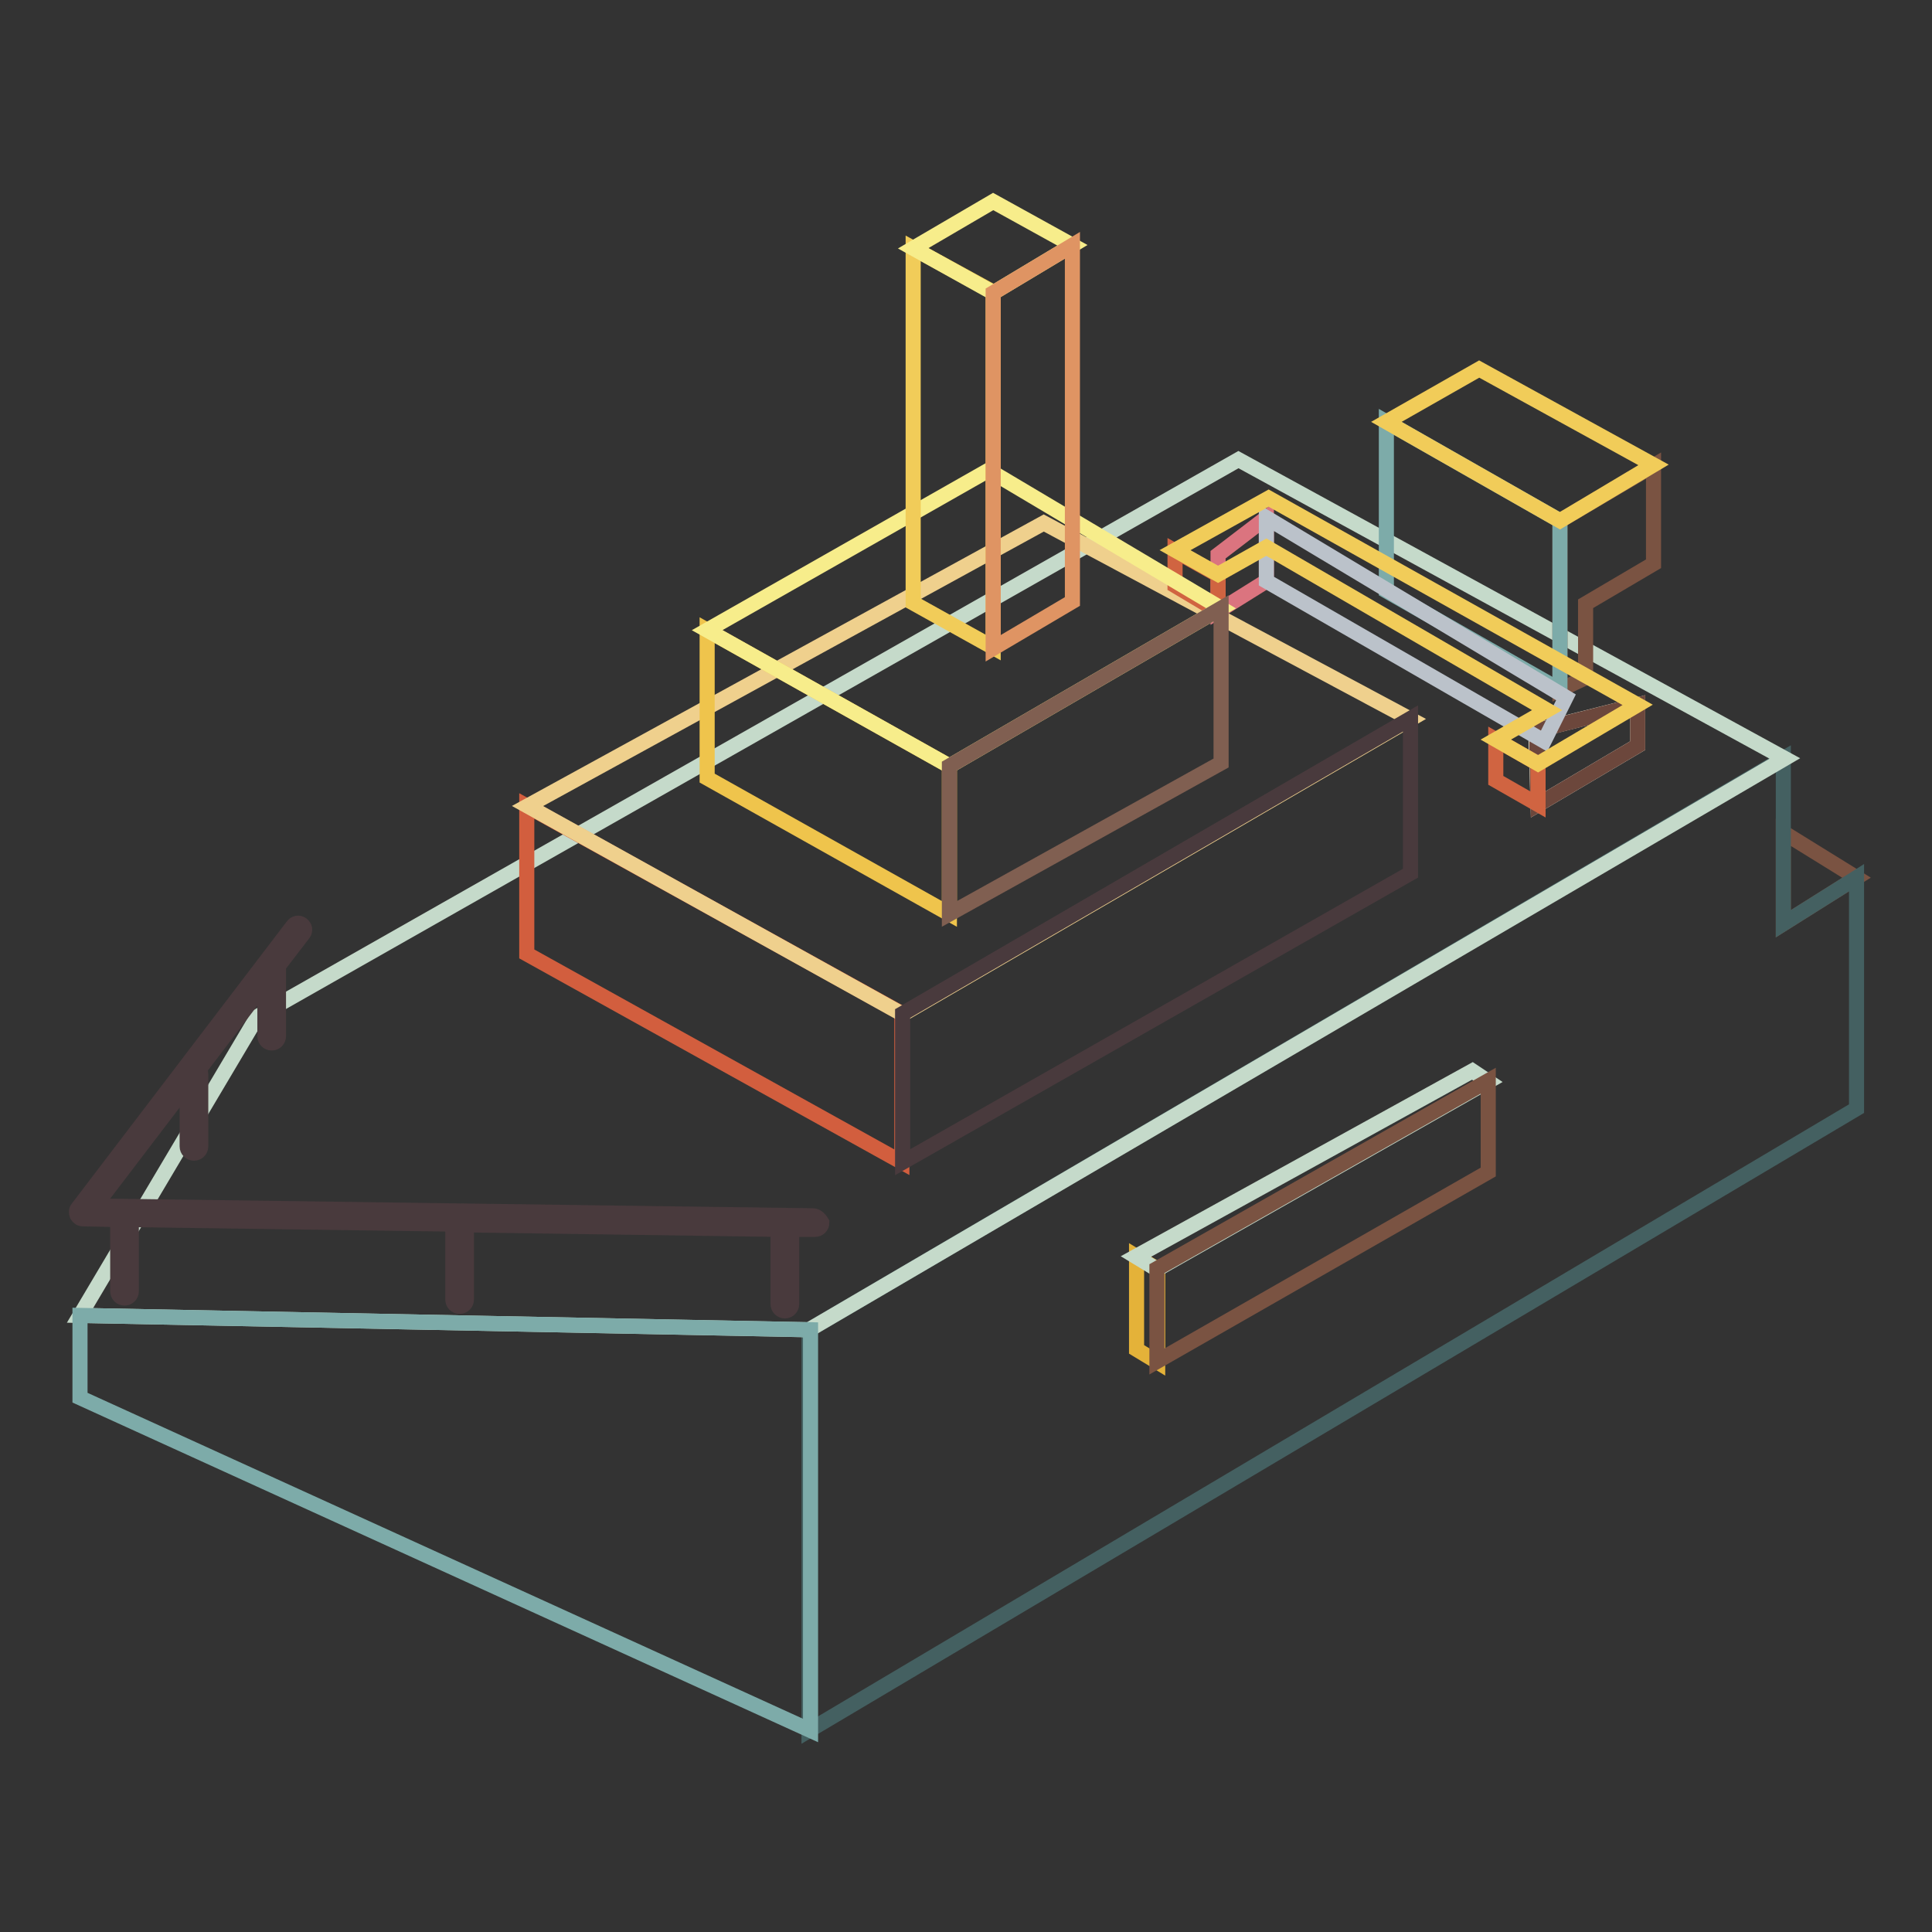 <?xml version="1.0" encoding="utf-8"?>
<!-- Svg Vector Icons : http://www.onlinewebfonts.com/icon -->
<!DOCTYPE svg PUBLIC "-//W3C//DTD SVG 1.1//EN" "http://www.w3.org/Graphics/SVG/1.1/DTD/svg11.dtd">
<svg version="1.1" xmlns="http://www.w3.org/2000/svg" xmlns:xlink="http://www.w3.org/1999/xlink" x="0px" y="0px" viewBox="0 0 256 256" enable-background="new 0 0 256 256" xml:space="preserve">
<rect x="0" y="0" width="256" height="256" fill="#333333" stroke="none"/>
<g> <path stroke-width="2" fill-opacity="0" stroke="#7a5342"  d="M246,116.3l-9.7,6.1v-12.1L246,116.3z"/> <path stroke-width="2" fill-opacity="0" stroke="#446061"  d="M107.2,176.2v53.1L246,146.9v-30.6l-9.7,6.1v-21.9L107.2,176.2z"/> <path stroke-width="2" fill-opacity="0" stroke="#c5daca"  d="M164.1,60.9l72.4,39.6l-129.3,75.7l-96.6-1.9l23.5-39.6L164.1,60.9z"/> <path stroke-width="2" fill-opacity="0" stroke="#7daba9"  d="M10.6,185.2v-10.9l96.8,1.9v53.1L10.6,185.2z"/> <path stroke-width="2" fill-opacity="0" stroke="#d25e3e"  d="M119.5,134.3V154l-49.7-27.6v-19.6L119.5,134.3z"/> <path stroke-width="2" fill-opacity="0" stroke="#efd08d"  d="M138.3,69.3l-68.4,37.5l49.7,27.6l67.3-39.1L138.3,69.3z"/> <path stroke-width="2" fill-opacity="0" stroke="#493a3d"  d="M186.9,115.7V95.2l-67.3,39.1V154L186.9,115.7z"/> <path stroke-width="2" fill-opacity="0" stroke="#e4b239"  d="M153.4,168.2v12.3l-2.8-1.7v-12.3L153.4,168.2z"/> <path stroke-width="2" fill-opacity="0" stroke="#c5daca"  d="M195.1,141.9l-44.6,24.6l2.8,1.7l43.9-24.9L195.1,141.9z"/> <path stroke-width="2" fill-opacity="0" stroke="#7a5342"  d="M197.2,155.3v-12.1l-43.9,24.9v12.3L197.2,155.3z"/> <path stroke-width="2" fill-opacity="0" stroke="#493a3d"  d="M107.7,161.1l-95.1-1.3l12.2-16v8.1c0,0.5,0.4,0.9,0.9,0.9c0.5,0,0.9-0.4,0.9-0.9v-9.6 c0-0.2-0.1-0.4-0.2-0.6l8.7-11.4v7c0,0.5,0.4,0.9,0.9,0.9s0.9-0.4,0.9-0.9v-9.3l3.3-4.3c0.3-0.4,0.2-0.9-0.2-1.2 c-0.4-0.3-0.9-0.2-1.2,0.2l-28.5,37.4c-0.2,0.2-0.2,0.6-0.1,0.9c0.2,0.3,0.4,0.5,0.8,0.5l4.6,0.1v9.5c0,0.5,0.4,0.9,0.9,0.9 s0.9-0.4,0.9-0.9v-9.5l42.7,0.6c-0.1,0.1-0.1,0.3-0.1,0.4v9.6c0,0.5,0.4,0.9,0.9,0.9s0.9-0.4,0.9-0.9v-9.5c0-0.2,0-0.3-0.1-0.4 l41.5,0.6c0,0.1-0.1,0.2-0.1,0.3v9.6c0,0.5,0.4,0.9,0.9,0.9s0.9-0.4,0.9-0.9v-9.6c0-0.1,0-0.2,0-0.3l3.1,0c0.5,0,0.9-0.4,0.9-0.9 C108.6,161.5,108.2,161.1,107.7,161.1z"/> <path stroke-width="2" fill-opacity="0" stroke="#7a5342"  d="M206.7,69v22.4l3.4-1.6v-9.8l9-5.3V61.7L206.7,69z"/> <path stroke-width="2" fill-opacity="0" stroke="#7daba9"  d="M206.7,69l-23-13.1v22.4l23,13.1V69z"/> <path stroke-width="2" fill-opacity="0" stroke="#f1cc59"  d="M206.7,69l-23-13.1l12.3-7l23.1,12.7L206.7,69z"/> <path stroke-width="2" fill-opacity="0" stroke="#fafbe5"  d="M203.8,106.6l13.2-7.8v-5.4l-13.5,3.4L203.8,106.6z"/> <path stroke-width="2" fill-opacity="0" stroke="#6c473c"  d="M203.8,106.6l13.2-7.8v-5.4l-13.4,3.4L203.8,106.6z"/> <path stroke-width="2" fill-opacity="0" stroke="#db747f"  d="M161.4,73.5V81l6.4-4v-8.4L161.4,73.5z"/> <path stroke-width="2" fill-opacity="0" stroke="#bbc2ca"  d="M207.5,92.4l-2.9,5.8l-36.8-21.2v-8.4L207.5,92.4z"/> <path stroke-width="2" fill-opacity="0" stroke="#d06441"  d="M161.4,81l-5.7-3.4v-4.6l5.7,3.2V81z M203.8,106.6l-5.6-3.2V98l5.6,3.2V106.6z"/> <path stroke-width="2" fill-opacity="0" stroke="#f1cc59"  d="M203.8,101.2l13.2-7.8L168.1,66l-12.4,6.9l5.7,3.2l6.4-3.6L205,94.1l-6.8,3.9L203.8,101.2z"/> <path stroke-width="2" fill-opacity="0" stroke="#efc44c"  d="M125.8,101.5v19.6l-32.1-18V83.5L125.8,101.5z"/> <path stroke-width="2" fill-opacity="0" stroke="#f7ed8b"  d="M131,62.3L93.7,83.5l32.1,18l36-20.9L131,62.3z"/> <path stroke-width="2" fill-opacity="0" stroke="#805f51"  d="M161.8,101.1V80.6l-36,20.9v19.6L161.8,101.1z"/> <path stroke-width="2" fill-opacity="0" stroke="#f1cc59"  d="M131.6,38.7v47.1l-10.6-5.9v-47L131.6,38.7z"/> <path stroke-width="2" fill-opacity="0" stroke="#f7ed8b"  d="M131.6,26.7l-10.6,6.2l10.6,5.9l10.5-6.3L131.6,26.7z"/> <path stroke-width="2" fill-opacity="0" stroke="#df9463"  d="M142.1,79.7V32.5l-10.5,6.3v47.1L142.1,79.7z"/></g>
</svg>